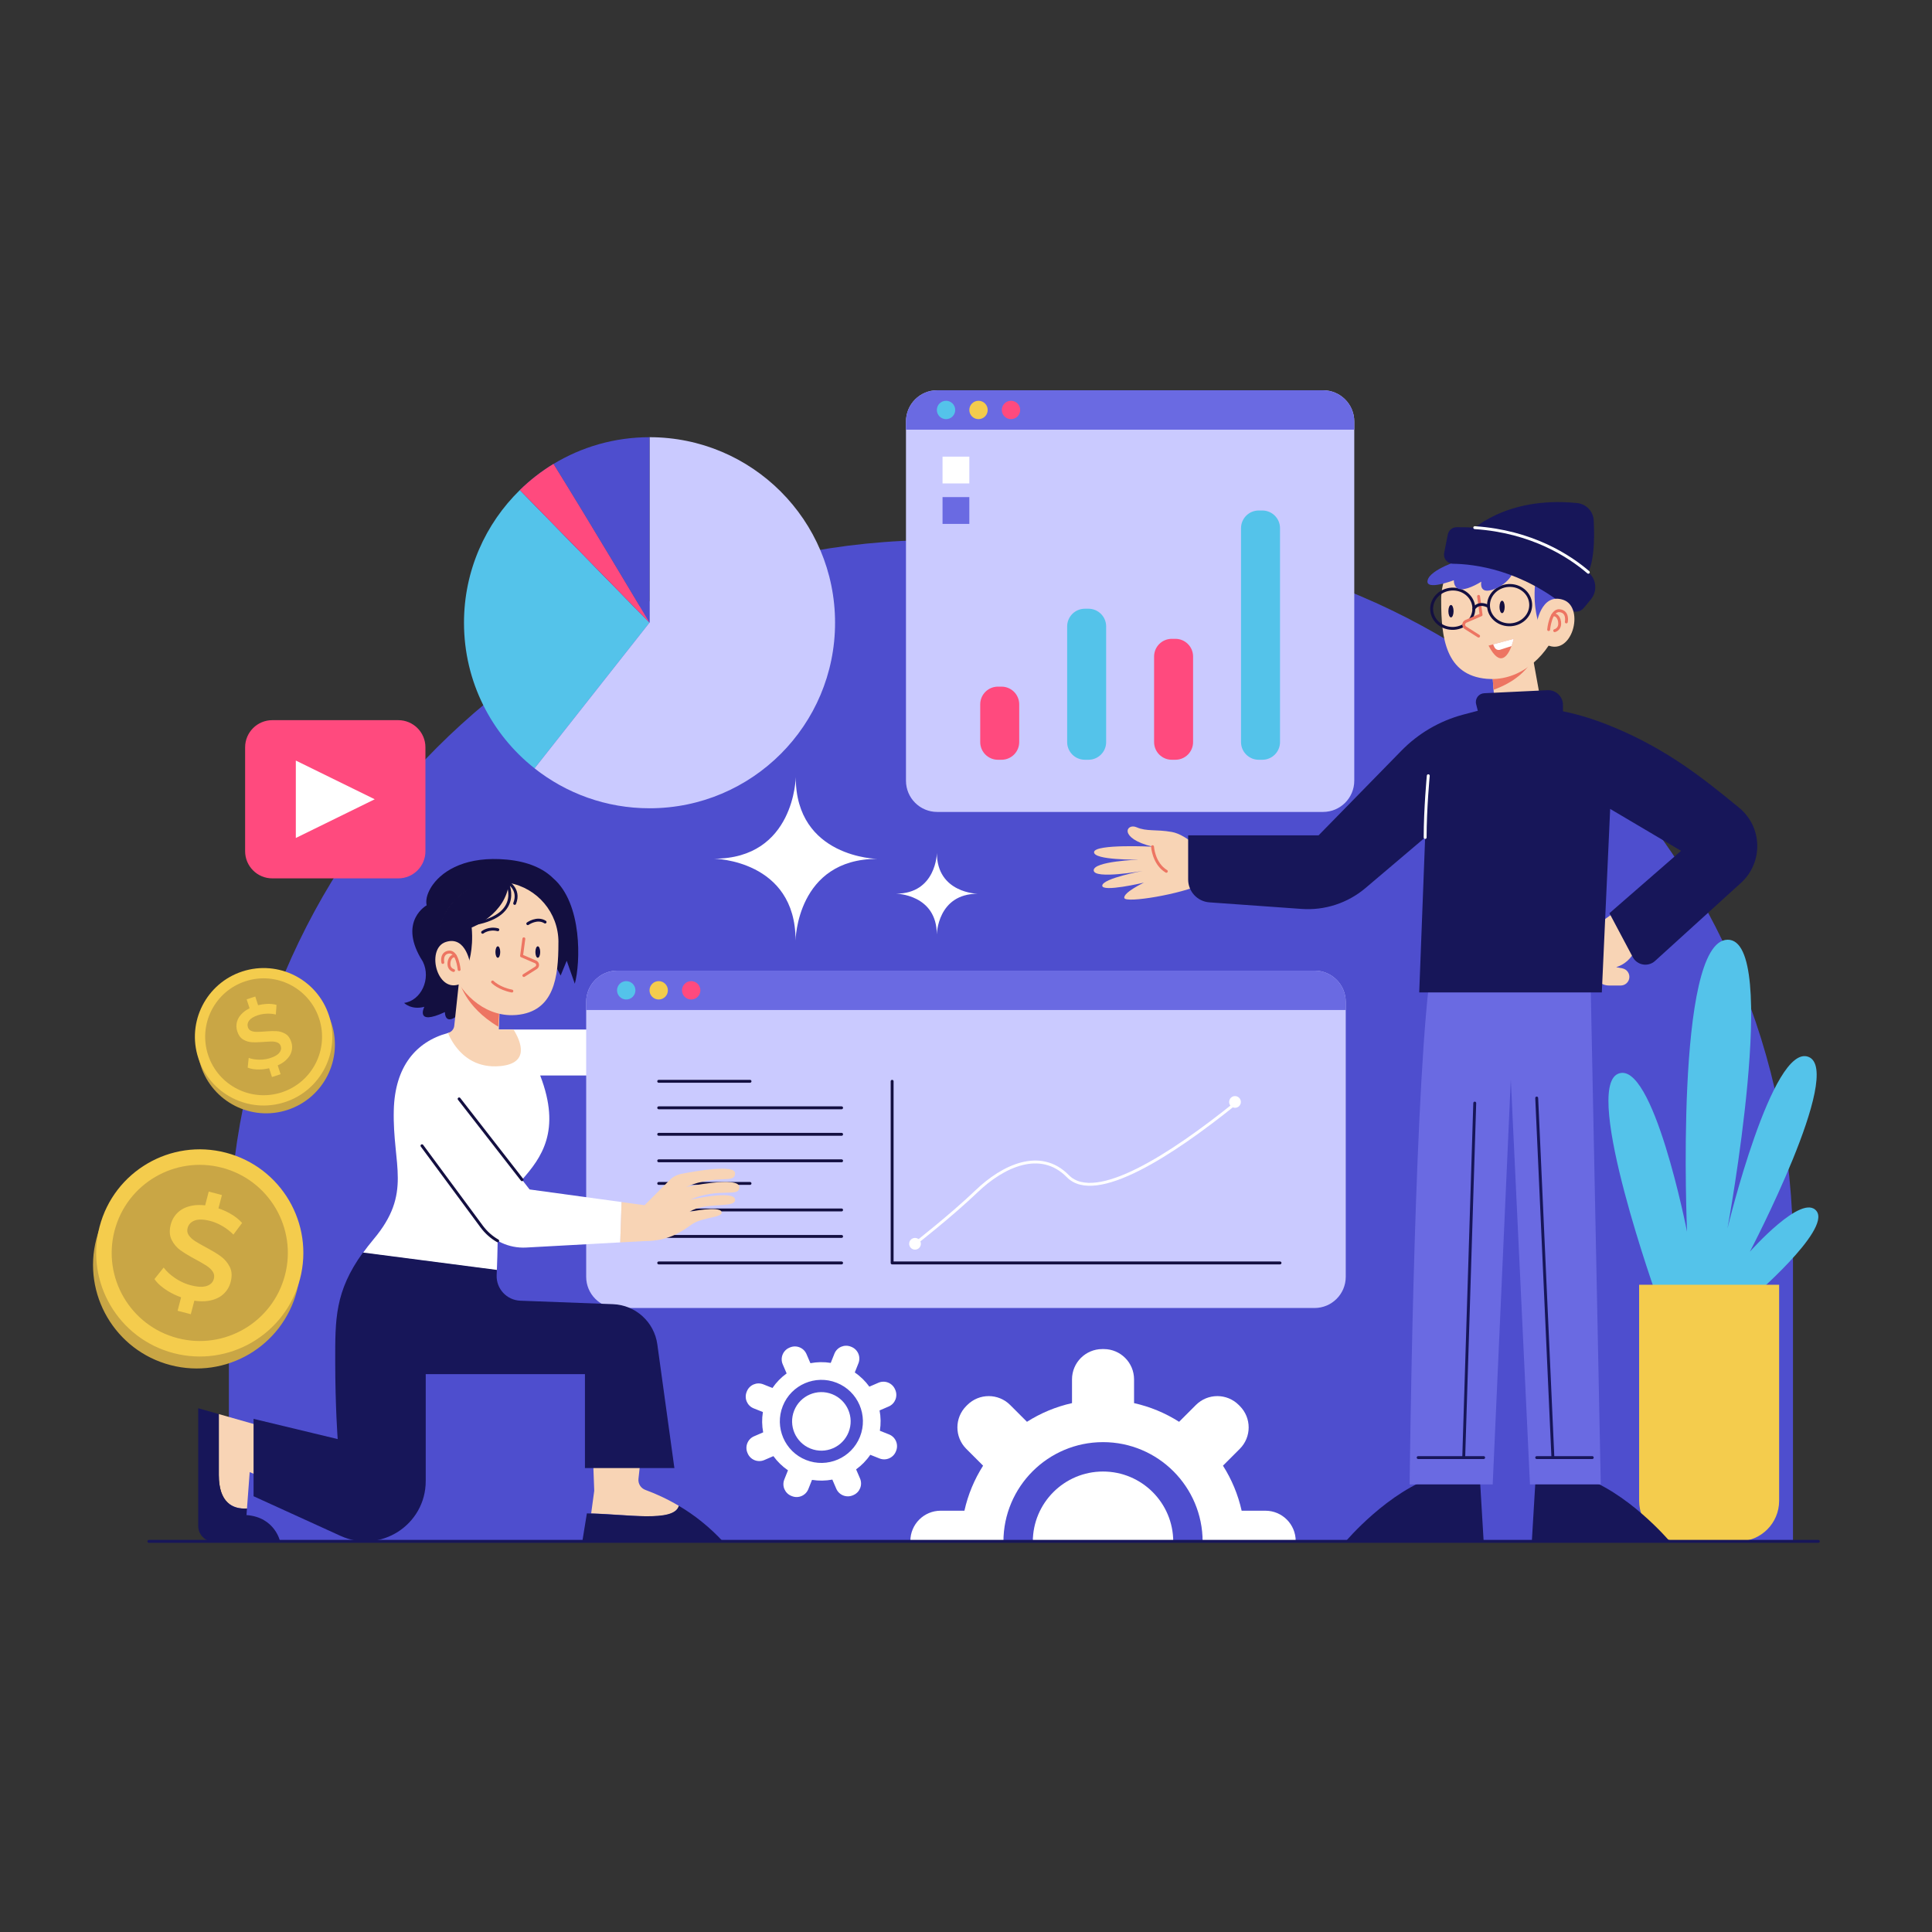 <?xml version="1.0" encoding="utf-8"?>
<!-- Generator: Adobe Illustrator 27.5.0, SVG Export Plug-In . SVG Version: 6.00 Build 0)  -->
<svg version="1.1" xmlns="http://www.w3.org/2000/svg" xmlns:xlink="http://www.w3.org/1999/xlink" x="0px" y="0px"
	 viewBox="0 0 500 500" style="enable-background:new 0 0 500 500;" xml:space="preserve">
<rect x="0" y="0" width="500" height="500" fill="#333333" stroke="none"/>
<g id="BACKGROUND">
</g>
<g id="OBJECTS">
	<path style="fill:#4E4ECE;" d="M280.414,139.756h-37.572c-101.404,0-183.609,82.204-183.609,183.609v75.536h404.79v-75.536
		C464.023,221.961,381.818,139.756,280.414,139.756z"/>
	<path style="fill:#130F40;" d="M109.441,248.898c-0.22-0.353-0.43-0.695-0.617-1.025
		C109.066,248.203,109.264,248.545,109.441,248.898z"/>
	<path style="fill:#130F40;" d="M148.76,254.586l-2.094-5.941l-1.576,3.825l-1.951-3.671l-0.838-3.803
		c-0.176,0.143-0.353,0.287-0.54,0.419c-6.834,4.971-19.302,14.484-22.586,16.998c-0.198,0.143-0.408,0.242-0.639,0.298
		c-3.494,2.877-3.395-0.783-3.395-0.783c-7.903,3.671-5.324-1.367-5.324-1.367c-3.395,0.904-5.236-1.003-5.236-1.003
		c4.409-0.595,7.022-6.25,4.872-10.637c0-0.011-0.011-0.011-0.011-0.022c-0.176-0.353-0.375-0.695-0.617-1.025
		c-5.556-9.656,1.598-13.58,1.598-13.58c-0.209-0.882-0.088-2.028,0.43-3.274c0.287-0.695,0.683-1.4,1.202-2.117
		c2.734-3.759,8.807-7.396,19.103-6.438c5.578,0.518,9.491,2.348,11.982,4.806C150.777,233.829,150.226,249.262,148.76,254.586z"/>
	<path style="fill:#FFFFFF;" d="M177.972,278.329h-38.173c5.534,14.352,0.265,21.341-4.696,26.985
		c-3.197,3.627-6.261,6.691-6.261,10.781c0,1.709-0.022,3.395-0.044,5.026c-0.044,2.767-0.121,5.368-0.21,7.628l-34.657-4.497
		c0.827-1.135,1.72-2.304,2.745-3.528c10.108-12.026,4.872-19.103,5.236-33.433c0.287-11.277,5.754-17.714,14.021-19.952
		c2.238-0.606,4.685-0.904,7.286-0.904h54.752V278.329z"/>
	<path style="fill:#F8D4B5;" d="M69.118,382.829l-4.497-1.841l-0.705,9.414c-3.77,0.22-7.286-1.576-7.286-8.675v-15.763
		l11.475,3.263L69.118,382.829z"/>
	<path style="fill:#171659;" d="M72.513,399h-17.13c-2.26,0-4.09-1.83-4.09-4.09v-30.457l5.335,1.51v15.763
		c0,7.099,3.516,8.896,7.286,8.675l-0.121,1.697C71.234,392.651,72.513,399,72.513,399z"/>
	<path style="fill:#F8D4B5;" d="M129.459,275.904c-5.875,0.551-9.458-2.326-11.508-5.049c-0.32-0.408-0.595-0.827-0.838-1.224
		c-0.551-0.893-0.937-1.708-1.18-2.293c0.005-0.001,0.009-0.003,0.014-0.004c0.869-0.241,1.519-0.963,1.615-1.859l1.259-11.717
		l10.637,4.233l-0.364,8.444h3.803C134.838,269.577,137.142,275.177,129.459,275.904z"/>
	<path style="fill:#ED7562;" d="M129.459,257.992l-0.496,7.713c-8.829-5.236-10.141-11.945-10.141-11.945L129.459,257.992z"/>
	<g>
		<path style="fill:#CACAFF;" d="M350.484,109.08v92.969c0,4.464-3.616,8.08-8.08,8.08h-99.859c-4.464,0-8.08-3.616-8.08-8.08
			V109.08c0-4.464,3.616-8.08,8.08-8.08h99.859C346.868,101,350.484,104.616,350.484,109.08z"/>
		<path style="fill:#6A6AE2;" d="M350.484,109.08v2.117H234.465v-2.117c0-4.464,3.616-8.08,8.08-8.08h99.859
			C346.868,101,350.484,104.616,350.484,109.08z"/>
		<circle style="fill:#54C3EA;" cx="244.834" cy="106.098" r="2.377"/>
		<path style="fill:#F4CC4D;" d="M255.616,106.098c0,1.313-1.064,2.377-2.377,2.377s-2.377-1.064-2.377-2.377
			s1.064-2.377,2.377-2.377S255.616,104.785,255.616,106.098z"/>
		<circle style="fill:#FF4A7E;" cx="261.644" cy="106.098" r="2.377"/>
		<rect x="243.927" y="118.178" style="fill:#FFFFFF;" width="6.935" height="6.935"/>
		<rect x="243.927" y="128.65" style="fill:#6A6AE2;" width="6.935" height="6.935"/>
		<g>
			<path style="fill:#FF4A7E;" d="M259.195,196.626h-0.937c-2.528,0-4.577-2.049-4.577-4.577v-9.768
				c0-2.528,2.049-4.577,4.577-4.577h0.937c2.528,0,4.577,2.049,4.577,4.577v9.768C263.772,194.577,261.723,196.626,259.195,196.626
				z"/>
			<path style="fill:#54C3EA;" d="M281.694,196.626h-0.937c-2.528,0-4.577-2.049-4.577-4.577v-29.932
				c0-2.528,2.049-4.577,4.577-4.577h0.937c2.528,0,4.577,2.049,4.577,4.577v29.932
				C286.271,194.577,284.222,196.626,281.694,196.626z"/>
			<path style="fill:#FF4A7E;" d="M304.192,196.626h-0.937c-2.528,0-4.577-2.049-4.577-4.577v-22.143
				c0-2.528,2.049-4.577,4.577-4.577h0.937c2.528,0,4.577,2.049,4.577,4.577v22.143C308.77,194.577,306.72,196.626,304.192,196.626z
				"/>
			<path style="fill:#54C3EA;" d="M326.691,196.626h-0.937c-2.528,0-4.577-2.049-4.577-4.577v-55.354
				c0-2.528,2.049-4.577,4.577-4.577h0.937c2.528,0,4.577,2.049,4.577,4.577v55.354
				C331.268,194.577,329.219,196.626,326.691,196.626z"/>
		</g>
	</g>
	<g>
		<path style="fill:#CACAFF;" d="M348.279,259.276v71.155c0,4.464-3.616,8.08-8.08,8.08H159.783c-4.464,0-8.08-3.616-8.08-8.08
			v-71.155c0-4.464,3.616-8.08,8.08-8.08h180.416C344.664,251.196,348.279,254.812,348.279,259.276z"/>
		<g>
			<path style="fill:#6A6AE2;" d="M348.279,259.276v2.116H151.703v-2.116c0-4.464,3.616-8.08,8.08-8.08h180.416
				C344.664,251.196,348.279,254.812,348.279,259.276z"/>
			<path style="fill:#54C3EA;" d="M164.445,256.294c0,1.313-1.064,2.377-2.377,2.377c-1.313,0-2.377-1.064-2.377-2.377
				c0-1.313,1.064-2.377,2.377-2.377C163.381,253.917,164.445,254.982,164.445,256.294z"/>
			<path style="fill:#F4CC4D;" d="M172.85,256.294c0,1.313-1.064,2.377-2.377,2.377c-1.313,0-2.377-1.064-2.377-2.377
				c0-1.313,1.064-2.377,2.377-2.377C171.786,253.917,172.85,254.982,172.85,256.294z"/>
			<path style="fill:#FF4A7E;" d="M181.256,256.294c0,1.313-1.064,2.377-2.377,2.377c-1.313,0-2.377-1.064-2.377-2.377
				c0-1.313,1.064-2.377,2.377-2.377C180.191,253.917,181.256,254.982,181.256,256.294z"/>
		</g>
		
			<polyline style="fill:none;stroke:#130F40;stroke-width:0.75;stroke-linecap:round;stroke-linejoin:round;stroke-miterlimit:10;" points="
			230.883,279.84 230.883,326.848 331.268,326.848 		"/>
		<path style="fill:none;stroke:#FFFFFF;stroke-width:0.75;stroke-linecap:round;stroke-linejoin:round;stroke-miterlimit:10;" d="
			M236.808,321.888c0,0,9.37-7.303,15.984-13.641s16.397-11.161,23.562-3.858c7.165,7.303,27.007-5.649,43.266-18.739"/>
		<path style="fill:#FFFFFF;" d="M238.323,321.888c0,0.837-0.679,1.516-1.516,1.516c-0.837,0-1.516-0.679-1.516-1.516
			c0-0.837,0.679-1.516,1.516-1.516C237.645,320.372,238.323,321.051,238.323,321.888z"/>
		<circle style="fill:#FFFFFF;" cx="319.619" cy="285.183" r="1.516"/>
		<g>
			<g>
				
					<line style="fill:none;stroke:#130F40;stroke-width:0.75;stroke-linecap:round;stroke-linejoin:round;stroke-miterlimit:10;" x1="170.474" y1="279.84" x2="194.104" y2="279.84"/>
				
					<line style="fill:none;stroke:#130F40;stroke-width:0.75;stroke-linecap:round;stroke-linejoin:round;stroke-miterlimit:10;" x1="170.474" y1="286.699" x2="217.804" y2="286.699"/>
				
					<line style="fill:none;stroke:#130F40;stroke-width:0.75;stroke-linecap:round;stroke-linejoin:round;stroke-miterlimit:10;" x1="170.474" y1="293.558" x2="217.804" y2="293.558"/>
				
					<line style="fill:none;stroke:#130F40;stroke-width:0.75;stroke-linecap:round;stroke-linejoin:round;stroke-miterlimit:10;" x1="170.474" y1="300.417" x2="217.804" y2="300.417"/>
			</g>
			<g>
				
					<line style="fill:none;stroke:#130F40;stroke-width:0.75;stroke-linecap:round;stroke-linejoin:round;stroke-miterlimit:10;" x1="170.474" y1="306.271" x2="194.104" y2="306.271"/>
				
					<line style="fill:none;stroke:#130F40;stroke-width:0.75;stroke-linecap:round;stroke-linejoin:round;stroke-miterlimit:10;" x1="170.474" y1="313.13" x2="217.804" y2="313.13"/>
				
					<line style="fill:none;stroke:#130F40;stroke-width:0.75;stroke-linecap:round;stroke-linejoin:round;stroke-miterlimit:10;" x1="170.474" y1="319.989" x2="217.804" y2="319.989"/>
				
					<line style="fill:none;stroke:#130F40;stroke-width:0.75;stroke-linecap:round;stroke-linejoin:round;stroke-miterlimit:10;" x1="170.474" y1="326.848" x2="217.804" y2="326.848"/>
			</g>
		</g>
	</g>
	<path style="fill:#F8D4B5;" d="M113.412,243.809c0,3.716,0.441,6.11,2.04,8.098c0.795,1.003,1.893,1.91,3.371,2.826
		c1.046,1.573,2.29,2.99,3.699,4.174c2.835,2.403,6.3,3.863,10.034,3.82c0.363-0.009,0.726-0.026,1.089-0.052
		c9.801-0.864,10.872-9.792,10.872-18.582l-0.009,0.009c0-0.104,0.017-0.199,0.017-0.294c0-7.649-5.522-14.01-12.791-15.306
		c-0.899-0.164-1.824-0.251-2.766-0.251C120.378,228.252,113.412,235.218,113.412,243.809z"/>
	<path style="fill:#F8D4B5;" d="M121.692,248.794c0,0-2.701-6.482-7.346-4.483L121.692,248.794z"/>
	<path style="fill:#130F40;" d="M138.559,246.387c0,0.82,0.278,1.485,0.621,1.485c0.343,0,0.621-0.665,0.621-1.485
		s-0.278-1.486-0.621-1.486C138.837,244.901,138.559,245.566,138.559,246.387z"/>
	<path style="fill:#130F40;" d="M128.216,246.387c0,0.82,0.278,1.485,0.621,1.485c0.343,0,0.621-0.665,0.621-1.485
		s-0.278-1.486-0.621-1.486C128.494,244.901,128.216,245.566,128.216,246.387z"/>
	
		<path style="fill:#F8D4B5;stroke:#ED7562;stroke-width:0.75;stroke-linecap:round;stroke-linejoin:round;stroke-miterlimit:10;" d="
		M135.574,242.96l-0.594,4.413l3.679,1.591c0.596,0.307,0.633,1.145,0.067,1.503l-3.152,1.999"/>
	<path style="fill:#130F40;" d="M113.193,243.928c0,3.716,0.66,5.992,2.259,7.979l5.664-2.267c0,0,1.492-3.705,0.956-9.599
		c0,0,8.971-3.422,9.662-11.788c-0.899-0.164-1.824-0.255-2.766-0.255C120.378,227.997,113.193,235.337,113.193,243.928z"/>
	<path style="fill:#F8D4B5;" d="M121.77,249.896c0,0-0.997-7.874-6.409-6.11c-5.413,1.764-2.049,14.397,4.458,10.473
		C121.582,253.232,121.77,249.896,121.77,249.896z"/>
	<path style="fill:none;stroke:#ED7562;stroke-width:0.75;stroke-linecap:round;stroke-linejoin:round;stroke-miterlimit:10;" d="
		M114.599,249.084c0,0-0.535-2.47,1.617-2.689c2.17-0.221,2.61,4.512,2.61,4.512"/>
	<path style="fill:none;stroke:#ED7562;stroke-width:0.75;stroke-linecap:round;stroke-linejoin:round;stroke-miterlimit:10;" d="
		M117.381,251.165c0,0-1.17-0.265-1.197-1.631c-0.027-1.367,0.757-2.329,1.625-2.136"/>
	<path style="fill:none;stroke:#130F40;stroke-width:0.75;stroke-linecap:round;stroke-linejoin:round;stroke-miterlimit:10;" d="
		M122.862,239.044c12.846-2.401,8.285-10.885,8.285-10.885s3.561,1.821,2.052,5.643"/>
	
		<path style="fill:#F8D4B5;stroke:#ED7562;stroke-width:0.75;stroke-linecap:round;stroke-linejoin:round;stroke-miterlimit:10;" d="
		M127.476,254.135c0,0,1.617,1.69,4.998,2.352"/>
	<path style="fill:none;stroke:#130F40;stroke-width:0.75;stroke-linecap:round;stroke-linejoin:round;stroke-miterlimit:10;" d="
		M124.9,241.273c0,0,1.551-1.249,3.937-0.661"/>
	<path style="fill:none;stroke:#130F40;stroke-width:0.75;stroke-linecap:round;stroke-linejoin:round;stroke-miterlimit:10;" d="
		M136.589,239.044c0,0,2.425-1.74,4.483-0.417"/>
	<path style="fill:#F8D4B5;" d="M175.687,389.708c-1.243,4.394-12.665,2.17-22.696,1.985l0.797-5.874l-0.295-8h12.274l-0.531,4.911
		c-0.135,1.25,0.605,2.419,1.784,2.855C169.633,386.55,172.599,387.872,175.687,389.708z"/>
	<path style="fill:#171659;" d="M187.158,399h-36.468l1.194-7.336c10.031,0.185,22.56,2.437,23.803-1.957
		c1.945,1.145,3.951,2.511,5.932,4.111C183.761,395.542,185.607,397.314,187.158,399z"/>
	<path style="fill:#171659;" d="M86.755,352.14c0,11.85,0.639,20.294,0.639,20.294l-21.771-5.236v20.029l22.498,10.252
		c10.329,4.707,22.057-2.844,22.057-14.187v-27.664h41.205v24.302h23.149l-4.417-32.021c-0.799-5.79-5.639-10.171-11.479-10.39
		l-23.974-0.9c-3.516-0.132-6.261-3.086-6.129-6.603c0.018-0.437,0.036-0.894,0.053-1.363l-34.656-4.499
		C86.629,334.245,86.755,341.493,86.755,352.14z"/>
	<path style="fill:#FFFFFF;" d="M137.054,307.828l-18.232-23.435l-9.612,12.125l15.477,20.944c2.679,3.616,6.989,5.644,11.475,5.401
		l24.353-1.331l0.348-10.442L137.054,307.828z"/>
	<path style="fill:#F8D4B5;" d="M191.332,307.188c-0.066-2.921-13.779,0-13.779,0c8.003-3.472,12.677-0.606,12.677-3.549
		c0-2.326-9.822-0.639-13.933,0.165c-1.135,0.232-2.183,0.783-2.998,1.609l-6.482,6.493l-5.954-0.816l-0.348,10.442l6.302-0.344
		c6.261,0,9.502-2.414,12.258-4.343c2.756-1.929,8.201-1.653,7.65-3.241c-0.551-1.576-8.267,0-8.267,0
		c4.134-2.679,12.192-0.75,11.773-3.23c-0.408-2.48-11.707,0.132-11.707,0.132C186.305,307.133,191.409,310.098,191.332,307.188z"/>
	
		<line style="fill:none;stroke:#130F40;stroke-width:0.75;stroke-linecap:round;stroke-linejoin:round;stroke-miterlimit:10;" x1="118.821" y1="284.392" x2="135.103" y2="305.314"/>
	<path style="fill:none;stroke:#130F40;stroke-width:0.75;stroke-linecap:round;stroke-linejoin:round;stroke-miterlimit:10;" d="
		M128.797,321.121c-1.587-0.915-2.987-2.15-4.112-3.66l-15.477-20.944"/>
	<g>
		<path style="fill:#54C3EA;" d="M168.086,161.141l-29.74,37.71c-11.133-8.796-18.265-22.41-18.265-37.688
			c0-13.459,5.545-25.629,14.462-34.337L168.086,161.141z"/>
		<path style="fill:#4E4ECE;" d="M168.086,161.141l-33.544-34.315c2.624-2.568,5.545-4.839,8.697-6.757
			C152.157,134.41,167.601,160.336,168.086,161.141z"/>
		<path style="fill:#CACAFF;" d="M216.114,161.163c0,26.522-21.495,48.017-48.017,48.017c-11.244,0-21.572-3.869-29.751-10.329
			l29.74-37.71l0.011,0.022v-48.017C194.618,113.146,216.114,134.641,216.114,161.163z"/>
		<path style="fill:#4E4ECE;" d="M168.097,113.146v48.017c0,0-15.796-26.522-24.857-41.094
			C150.493,115.682,159.003,113.146,168.097,113.146z"/>
		<path style="fill:#FF4A7E;" d="M168.086,161.141l-33.544-34.315c2.624-2.568,5.545-4.839,8.697-6.757
			C152.157,134.41,167.601,160.336,168.086,161.141z"/>
	</g>
	<g>
		<path style="fill:#FF4A7E;" d="M103.072,227.321H70.467c-3.882,0-7.03-3.147-7.03-7.03v-26.884c0-3.882,3.147-7.03,7.03-7.03
			h32.605c3.882,0,7.03,3.147,7.03,7.03v26.884C110.102,224.174,106.955,227.321,103.072,227.321z"/>
		<polygon style="fill:#FFFFFF;" points="76.559,196.832 76.559,216.867 96.981,206.85 		"/>
	</g>
	<path style="fill:#FFFFFF;" d="M205.889,243.396c0,0,0.286-21.144,21.17-21.119c0,0-21.144-0.286-21.119-21.17
		c0,0-0.286,21.145-21.17,21.12C184.769,222.226,205.914,222.512,205.889,243.396z"/>
	<path style="fill:#FFFFFF;" d="M242.444,241.869c0,0,0.143-10.578,10.591-10.565c0,0-10.578-0.143-10.565-10.591
		c0,0-0.143,10.578-10.591,10.565C231.879,231.278,242.457,231.422,242.444,241.869z"/>
	<g>
		<g>
			<g>
				<path style="fill:#C9A645;" d="M76.822,334.129c-3.743,14.323-18.388,22.899-32.711,19.156s-22.899-18.388-19.157-32.711
					c3.743-14.323,18.388-22.899,32.711-19.156C71.989,305.161,80.565,319.807,76.822,334.129z"/>
				<path style="fill:#F4CC4D;" d="M77.632,331.031c-3.743,14.323-18.388,22.9-32.711,19.157
					c-14.323-3.743-22.899-18.388-19.157-32.711c3.743-14.323,18.388-22.9,32.711-19.157
					C72.798,302.064,81.375,316.709,77.632,331.031z"/>
				<path style="fill:#C9A645;" d="M73.749,330.017c-3.182,12.178-15.635,19.471-27.813,16.288
					c-12.178-3.182-19.471-15.634-16.288-27.813c3.182-12.178,15.635-19.471,27.813-16.288
					C69.639,305.386,76.931,317.838,73.749,330.017z"/>
				<path style="fill:#F4CC4D;" d="M59.452,327.85c-0.557-1.096-1.333-2.006-2.333-2.731c-0.863-0.626-1.961-1.301-3.294-2.02
					c-0.209-0.114-0.425-0.23-0.646-0.348c-1.045-0.567-1.891-1.048-2.534-1.455c-0.087-0.057-0.171-0.113-0.251-0.164
					c-0.671-0.435-1.189-0.928-1.557-1.476c-0.368-0.548-0.466-1.153-0.291-1.823c0.249-0.953,0.869-1.614,1.854-1.974
					c0.49-0.179,1.065-0.259,1.728-0.239c0.677,0.019,1.449,0.144,2.315,0.37c0.383,0.1,0.765,0.221,1.145,0.363
					c0.658,0.253,1.318,0.566,1.972,0.95c1.031,0.602,1.978,1.335,2.845,2.205l2.249-3.013c-0.827-0.928-1.886-1.75-3.168-2.468
					c-0.949-0.525-1.931-0.96-2.949-1.303l0.901-3.446l-3.418-0.893l-0.931,3.562c-1.119-0.135-2.153-0.124-3.101,0.029
					c-1.574,0.253-2.85,0.814-3.828,1.688c-0.974,0.874-1.632,1.955-1.969,3.247c-0.4,1.531-0.324,2.855,0.23,3.963
					c0.555,1.104,1.327,2.013,2.318,2.723c0.753,0.542,1.698,1.13,2.843,1.77c0.36,0.205,0.743,0.416,1.144,0.627
					c0.799,0.43,1.478,0.816,2.04,1.159c0.277,0.162,0.527,0.316,0.745,0.459c0.669,0.439,1.187,0.936,1.553,1.492
					c0.365,0.56,0.461,1.173,0.287,1.839c-0.239,0.913-0.861,1.535-1.86,1.866c-0.611,0.203-1.363,0.261-2.247,0.171
					c-0.564-0.058-1.186-0.174-1.86-0.35c-0.53-0.139-1.051-0.313-1.564-0.52c-0.84-0.339-1.652-0.772-2.436-1.293
					c-1.263-0.841-2.274-1.766-3.033-2.774l-2.38,2.978c0.756,1.101,1.907,2.126,3.452,3.079c1.087,0.667,2.235,1.214,3.448,1.642
					l-0.91,3.482l3.418,0.893l0.916-3.505c1.305,0.205,2.508,0.217,3.597,0.045c1.586-0.25,2.865-0.806,3.841-1.672
					c0.975-0.861,1.626-1.935,1.964-3.228C60.091,330.25,60.009,328.946,59.452,327.85z"/>
			</g>
		</g>
		<g>
			<g>
				<path style="fill:#C9A645;" d="M85.793,264.828c3.044,9.339-2.06,19.376-11.399,22.42c-9.339,3.043-19.376-2.06-22.42-11.398
					c-3.043-9.339,2.06-19.376,11.399-22.42C72.712,250.386,82.75,255.489,85.793,264.828z"/>
				<path style="fill:#F4CC4D;" d="M85.135,262.808c3.043,9.339-2.06,19.377-11.398,22.42c-9.339,3.044-19.377-2.06-22.42-11.398
					c-3.044-9.339,2.06-19.377,11.398-22.42C72.054,248.366,82.092,253.469,85.135,262.808z"/>
				<path style="fill:#C9A645;" d="M82.603,263.633c2.588,7.94-1.751,16.475-9.692,19.063c-7.94,2.588-16.475-1.751-19.063-9.692
					c-2.588-7.94,1.751-16.475,9.692-19.063C71.481,251.353,80.016,255.693,82.603,263.633z"/>
				<path style="fill:#F4CC4D;" d="M73.844,267.548c-0.704-0.412-1.463-0.642-2.281-0.689c-0.706-0.04-1.561-0.024-2.563,0.053
					c-0.158,0.011-0.32,0.024-0.485,0.037c-0.787,0.058-1.431,0.093-1.936,0.096c-0.069,0-0.136-0.002-0.199-0.001
					c-0.53-0.003-0.997-0.092-1.399-0.266c-0.402-0.174-0.673-0.477-0.816-0.914c-0.202-0.622-0.093-1.212,0.327-1.766
					c0.21-0.276,0.502-0.526,0.88-0.753c0.385-0.232,0.861-0.439,1.425-0.623c0.25-0.081,0.506-0.151,0.77-0.208
					c0.458-0.095,0.939-0.156,1.441-0.176c0.792-0.034,1.583,0.037,2.379,0.211l0.176-2.488c-0.794-0.222-1.68-0.301-2.653-0.243
					c-0.718,0.047-1.422,0.156-2.114,0.329l-0.732-2.247l-2.229,0.726l0.757,2.322c-0.673,0.326-1.247,0.703-1.721,1.128
					c-0.788,0.706-1.3,1.476-1.533,2.315c-0.23,0.837-0.21,1.676,0.064,2.519c0.326,0.998,0.842,1.71,1.549,2.13
					c0.705,0.417,1.462,0.648,2.27,0.69c0.615,0.033,1.353,0.022,2.222-0.031c0.274-0.015,0.564-0.034,0.864-0.06
					c0.601-0.046,1.118-0.074,1.555-0.084c0.213-0.009,0.407-0.012,0.58-0.011c0.531,0.005,0.998,0.098,1.402,0.277
					c0.404,0.182,0.677,0.49,0.819,0.924c0.194,0.596,0.069,1.165-0.37,1.708c-0.269,0.332-0.668,0.635-1.193,0.901
					c-0.336,0.17-0.724,0.328-1.164,0.471c-0.346,0.113-0.699,0.202-1.059,0.27c-0.591,0.112-1.199,0.161-1.823,0.151
					c-1.007-0.017-1.903-0.171-2.688-0.462l-0.262,2.516c0.817,0.344,1.827,0.504,3.031,0.482c0.846-0.017,1.683-0.123,2.514-0.319
					l0.74,2.27l2.229-0.726l-0.745-2.286c0.802-0.354,1.478-0.778,2.024-1.264c0.796-0.708,1.311-1.477,1.546-2.31
					c0.236-0.83,0.214-1.663-0.06-2.506C75.061,268.659,74.548,267.96,73.844,267.548z"/>
			</g>
		</g>
	</g>
	<g>
		<path style="fill:#54C3EA;" d="M428.957,336.069c0,0-19.359-54.013-10.265-58.147c9.094-4.134,17.913,40.846,17.913,40.846
			s-3.307-75.294,10.472-75.569c13.779-0.275,0,74.682,0,74.682s11.574-47.951,20.944-44.368
			c9.37,3.583-15.157,50.431-15.157,50.431s13.637-15.432,17.29-10.472c3.654,4.96-17.015,22.597-17.015,22.597H428.957z"/>
		<path style="fill:#F4CC4D;" d="M449.94,398.901h-15.235c-5.799,0-10.5-4.701-10.5-10.5v-55.914h36.235v55.914
			C460.44,394.2,455.739,398.901,449.94,398.901z"/>
	</g>
	<g>
		<path style="fill:#F8D4B5;" d="M312.247,221.414c0,0-4.845-5.379-8.987-6.105c-4.142-0.726-6.485-0.068-9.117-1.216
			c-2.632-1.148-4.833,2.804,4.134,5.029c0,0-14.943-0.757-15.135,1.387c-0.193,2.144,11.53,1.965,11.53,1.965
			s-11.743,0.412-11.622,2.791c0.121,2.379,12.636,0.135,12.636,0.135s-10.217,1.908-10.421,3.762
			c-0.204,1.854,10.785-0.738,10.785-0.738s-5.381,2.549-5.078,3.976c0.303,1.427,14.989-1.047,20.092-3.629L312.247,221.414z"/>
		<path style="fill:#171659;" d="M383.002,382.78l0.965,16.121h-35.688c0,0,11.023-13.09,23.562-16.948L383.002,382.78z"/>
		<path style="fill:#171659;" d="M397.401,382.78l-0.965,16.121h35.688c0,0-11.023-13.09-23.562-16.948L397.401,382.78z"/>
		<path style="fill:#F8D4B5;" d="M424.205,243.336c0,0-1.099,5.49-5.931,6.968l1.592,0.306c1.239,0.238,2.037,1.453,1.763,2.685l0,0
			c-0.228,1.025-1.136,1.753-2.186,1.753h-3.061c-1.969,0-3.629-1.466-3.873-3.419l-1.352-10.814l7.413-5.189L424.205,243.336z"/>
		<path style="fill:#6A6AE2;" d="M369.775,255.049c-3.996,35.274-4.96,129.109-4.96,129.109h21.495l4.685-104.858l4.96,104.858
			h18.326l-2.618-129.109H369.775z"/>
		<polygon style="fill:#F8D4B5;" points="399.637,186.378 387.138,186.378 386.87,182.916 385.928,170.645 396.786,170.645 
			397.397,174.031 		"/>
		<path style="fill:#ED7562;" d="M396.786,170.645c-1.897,3.119-4.933,5.944-10.254,7.866l-0.604-7.866H396.786L396.786,170.645z"/>
		<path style="fill:#F8D4B5;" d="M406.648,155.253c0,4.023-0.477,6.614-2.208,8.766c-0.861,1.085-2.049,2.068-3.648,3.059
			c-1.132,1.703-2.479,3.237-4.004,4.519c-3.068,2.601-6.82,4.182-10.861,4.135c-0.393-0.009-0.786-0.028-1.179-0.056
			c-10.608-0.936-11.768-10.599-11.768-20.113l0.009,0.009c0-0.112-0.019-0.215-0.019-0.318c0-8.279,5.978-15.164,13.845-16.568
			c0.973-0.178,1.974-0.271,2.994-0.271C399.107,138.414,406.648,145.954,406.648,155.253z"/>
		<path style="fill:#F8D4B5;" d="M397.686,160.648c0,0,2.923-7.016,7.952-4.853L397.686,160.648z"/>
		<path style="fill:#130F40;" d="M389.411,157.074c0,0.888-0.301,1.608-0.672,1.608c-0.371,0-0.672-0.72-0.672-1.608
			s0.301-1.608,0.672-1.608C389.11,155.466,389.411,156.186,389.411,157.074z"/>
		<path style="fill:#130F40;" d="M376.183,158.176c0,0.888-0.301,1.608-0.672,1.608c-0.371,0-0.672-0.72-0.672-1.608
			s0.301-1.608,0.672-1.608C375.882,156.568,376.183,157.288,376.183,158.176z"/>
		<path style="fill:#ED7562;" d="M391.758,165.328c0,0-0.197,0.861-0.573,1.871c-0.915,2.442-2.924,5.753-5.951-0.122l1.18-0.318
			L391.758,165.328z"/>
		<path style="fill:#FFFFFF;" d="M391.758,165.328c0,0-0.197,0.861-0.573,1.871l-2.967,0.956c-0.585,0.188-1.209-0.107-1.484-0.702
			l-0.321-0.694L391.758,165.328z"/>
		<path style="fill:none;stroke:#130F40;stroke-width:0.75;stroke-linecap:round;stroke-linejoin:round;stroke-miterlimit:10;" d="
			M381.42,157.195c0.177,2.806-2.12,5.236-5.131,5.426c-3.011,0.19-5.596-1.93-5.773-4.737c-0.177-2.806,2.12-5.236,5.131-5.426
			C378.658,152.268,381.242,154.388,381.42,157.195z"/>
		<path style="fill:none;stroke:#130F40;stroke-width:0.75;stroke-linecap:round;stroke-linejoin:round;stroke-miterlimit:10;" d="
			M396.134,156.264c0.177,2.806-2.12,5.236-5.131,5.426c-3.011,0.19-5.596-1.93-5.773-4.737c-0.177-2.806,2.12-5.236,5.131-5.426
			C393.372,151.337,395.957,153.458,396.134,156.264z"/>
		
			<path style="fill:#F8D4B5;stroke:#ED7562;stroke-width:0.75;stroke-linecap:round;stroke-linejoin:round;stroke-miterlimit:10;" d="
			M382.659,154.334l0.643,4.777l-3.982,1.722c-0.645,0.332-0.685,1.239-0.072,1.627l3.412,2.163"/>
		<path style="fill:none;stroke:#130F40;stroke-width:0.75;stroke-linecap:round;stroke-linejoin:round;stroke-miterlimit:10;" d="
			M381.426,157.539c0,0,1.095-2.013,3.804-0.586"/>
		<path style="fill:#4E4ECE;" d="M378.183,144.857c0,0-8.024,2.44-8.714,5.304c-0.689,2.864,6.789,0,6.789,0
			s-0.128,2.31,1.925,2.349c2.053,0.038,5.182-1.977,5.182-1.977s-0.53,2.44,1.644,2.334c2.174-0.106,6.654-2.652,6.654-5.834
			L378.183,144.857z"/>
		<path style="fill:#4E4ECE;" d="M406.885,155.381c0,4.023-0.714,6.486-2.445,8.637l-6.131-2.454c0,0-1.615-4.01-1.035-10.39
			c0,0-9.711-3.704-10.459-12.76c0.973-0.178,1.974-0.276,2.994-0.276C399.107,138.138,406.885,146.082,406.885,155.381z"/>
		<path style="fill:#171659;" d="M380.249,137.803c0,0,9.026-9.537,27.905-7.61c2.327,0.238,4.166,2.109,4.294,4.445
			c0.254,4.632,0.216,12.1-2.339,14.939L380.249,137.803z"/>
		<path style="fill:#171659;" d="M411.704,155.141l-1.833,2.202c-0.955,1.146-2.673,1.298-3.819,0.331
			c-12.283-10.298-24.617-11.711-30.04-11.774c-1.464-0.026-2.546-1.362-2.266-2.8l0.942-4.761c0.216-1.069,1.146-1.871,2.228-1.897
			c1.642-0.025,3.22,0.025,4.748,0.115c14.816,0.98,24.579,7.408,29.391,11.545c0.025,0.026,0.051,0.038,0.076,0.064
			C413.194,149.948,413.436,153.041,411.704,155.141z"/>
		<path style="fill:#F8D4B5;" d="M397.601,161.841c0,0,1.079-8.523,6.937-6.613c5.859,1.909,2.218,15.583-4.825,11.337
			C397.805,165.453,397.601,161.841,397.601,161.841z"/>
		<path style="fill:none;stroke:#ED7562;stroke-width:0.75;stroke-linecap:round;stroke-linejoin:round;stroke-miterlimit:10;" d="
			M405.363,160.962c0,0,0.58-2.674-1.751-2.911c-2.349-0.239-2.825,4.884-2.825,4.884"/>
		<path style="fill:none;stroke:#ED7562;stroke-width:0.75;stroke-linecap:round;stroke-linejoin:round;stroke-miterlimit:10;" d="
			M402.352,163.215c0,0,1.266-0.287,1.296-1.766c0.029-1.479-0.82-2.521-1.759-2.312"/>
		<path style="fill:none;stroke:#FFFFFF;stroke-width:0.75;stroke-linecap:round;stroke-linejoin:round;stroke-miterlimit:10;" d="
			M381.664,136.557c14.816,0.98,24.579,7.408,29.391,11.545"/>
		<path style="fill:#171659;" d="M450.571,228.48l-22.248,20.213c-1.793,1.629-4.639,1.133-5.776-1.006l-6.027-11.347l18.54-16.144
			l-18.349-10.85l-2.161,47.488h-47.256l1.532-40.102l-15.454,13.107c-4.597,3.88-10.516,5.82-16.513,5.39l-23.868-1.702
			c-3.098-0.221-5.498-2.799-5.498-5.904v-11.431h33.753l21.484-21.958c2.149-2.194,4.564-4.078,7.176-5.622
			c2.734-1.609,5.677-2.844,8.774-3.671l3.77-0.992l-0.431-1.723c-0.347-1.39,0.663-2.75,2.094-2.819l11.046-0.529l5.329-0.252
			c2.182-0.103,4.008,1.638,4.008,3.823v1.631c4.387,0.882,8.807,2.326,13.173,4.145c14.099,5.875,23.443,13.468,32.415,20.82
			C456.148,214.018,456.369,223.211,450.571,228.48z"/>
		<path style="fill:none;stroke:#FFFFFF;stroke-width:0.75;stroke-linecap:round;stroke-linejoin:round;stroke-miterlimit:10;" d="
			M368.827,216.732c0-7.43,0.81-15.973,0.81-15.973"/>
		
			<line style="fill:none;stroke:#171659;stroke-width:0.75;stroke-linecap:round;stroke-linejoin:round;stroke-miterlimit:10;" x1="367.019" y1="377.222" x2="383.967" y2="377.222"/>
		
			<line style="fill:none;stroke:#171659;stroke-width:0.75;stroke-linecap:round;stroke-linejoin:round;stroke-miterlimit:10;" x1="397.7" y1="377.222" x2="412.076" y2="377.222"/>
		
			<line style="fill:none;stroke:#171659;stroke-width:0.75;stroke-linecap:round;stroke-linejoin:round;stroke-miterlimit:10;" x1="378.811" y1="377.222" x2="381.664" y2="285.478"/>
		
			<line style="fill:none;stroke:#171659;stroke-width:0.75;stroke-linecap:round;stroke-linejoin:round;stroke-miterlimit:10;" x1="397.7" y1="284.171" x2="401.888" y2="377.222"/>
		
			<path style="fill:#F8D4B5;stroke:#ED7562;stroke-width:0.75;stroke-linecap:round;stroke-linejoin:round;stroke-miterlimit:10;" d="
			M298.277,219.122c0,0,0.26,4.373,3.567,6.371"/>
	</g>
	<g>
		<defs>
			<path id="SVGID_1_" d="M280.414,139.756h-37.572c-101.404,0-183.609,82.204-183.609,183.609v75.536h404.79v-75.536
				C464.023,221.961,381.818,139.756,280.414,139.756z"/>
		</defs>
		<clipPath id="SVGID_00000053519366049162712570000013726670708857622415_">
			<use xlink:href="#SVGID_1_"  style="overflow:visible;"/>
		</clipPath>
		<g style="clip-path:url(#SVGID_00000053519366049162712570000013726670708857622415_);">
			<g>
				<path style="fill:#FFFFFF;" d="M327.486,390.971h-6.149c-0.937-4.203-2.593-8.132-4.833-11.657l4.352-4.352
					c3.062-3.062,3.062-8.026,0-11.089l-0.266-0.266c-3.062-3.062-8.026-3.062-11.089,0l-4.352,4.352
					c-3.525-2.241-7.454-3.896-11.657-4.833v-6.149c0-4.33-3.51-7.841-7.841-7.841h-0.376c-4.33,0-7.841,3.51-7.841,7.841v6.149
					c-4.203,0.937-8.132,2.593-11.657,4.833l-4.352-4.352c-3.062-3.062-8.027-3.062-11.089,0l-0.266,0.266
					c-3.062,3.062-3.062,8.027,0,11.089l4.352,4.352c-2.241,3.525-3.896,7.454-4.833,11.657h-6.149c-4.33,0-7.841,3.51-7.841,7.841
					v0.376c0,4.33,3.51,7.841,7.841,7.841h6.149c0.937,4.203,2.593,8.132,4.833,11.657l-4.352,4.352
					c-3.062,3.062-3.062,8.027,0,11.089l0.266,0.266c3.062,3.062,8.027,3.062,11.089,0l4.352-4.352
					c3.525,2.241,7.454,3.896,11.657,4.833v6.149c0,4.33,3.51,7.841,7.841,7.841h0.376c4.33,0,7.841-3.51,7.841-7.841v-6.149
					c4.203-0.937,8.132-2.593,11.657-4.833l4.352,4.352c3.062,3.062,8.027,3.062,11.089,0l0.266-0.266
					c3.062-3.062,3.062-8.026,0-11.089l-4.352-4.352c2.24-3.525,3.896-7.454,4.833-11.657h6.149c4.33,0,7.841-3.51,7.841-7.841
					v-0.376C335.327,394.482,331.817,390.971,327.486,390.971z M285.463,424.777c-14.232,0-25.777-11.545-25.777-25.777
					c0-14.232,11.545-25.777,25.777-25.777c14.232,0,25.777,11.545,25.777,25.777C311.24,413.233,299.696,424.777,285.463,424.777z"
					/>
				<circle style="fill:#FFFFFF;" cx="285.463" cy="399" r="18.171"/>
			</g>
			<g>
				<path style="fill:#FFFFFF;" d="M230.09,371.227l-2.382-0.949c0.285-1.773,0.25-3.551-0.074-5.262l2.357-1.015
					c1.659-0.714,2.424-2.637,1.711-4.296l-0.062-0.144c-0.714-1.659-2.637-2.424-4.296-1.711l-2.357,1.015
					c-1.02-1.412-2.287-2.659-3.771-3.671l0.949-2.382c0.668-1.678-0.15-3.579-1.828-4.247l-0.146-0.058
					c-1.678-0.668-3.579,0.15-4.247,1.828l-0.949,2.382c-1.773-0.285-3.551-0.25-5.262,0.074l-1.014-2.357
					c-0.714-1.659-2.637-2.424-4.296-1.711l-0.144,0.062c-1.659,0.714-2.424,2.637-1.711,4.296l1.015,2.357
					c-1.412,1.02-2.659,2.287-3.671,3.771l-2.382-0.949c-1.678-0.668-3.579,0.151-4.247,1.828l-0.058,0.146
					c-0.668,1.678,0.15,3.579,1.828,4.247l2.382,0.949c-0.285,1.773-0.25,3.551,0.074,5.262l-2.357,1.015
					c-1.659,0.714-2.424,2.637-1.711,4.296l0.062,0.144c0.714,1.659,2.637,2.424,4.296,1.711l2.357-1.015
					c1.02,1.412,2.287,2.659,3.77,3.671l-0.949,2.382c-0.668,1.678,0.15,3.579,1.828,4.247l0.146,0.058
					c1.678,0.668,3.579-0.15,4.247-1.828l0.949-2.382c1.773,0.285,3.551,0.25,5.262-0.074l1.015,2.357
					c0.714,1.659,2.637,2.424,4.296,1.711l0.144-0.062c1.659-0.714,2.424-2.637,1.711-4.296l-1.015-2.357
					c1.412-1.02,2.659-2.287,3.671-3.771l2.382,0.949c1.678,0.668,3.579-0.151,4.247-1.828l0.058-0.146
					C232.586,373.796,231.768,371.895,230.09,371.227z M208.595,377.841c-5.514-2.195-8.205-8.449-6.01-13.963
					c2.196-5.514,8.449-8.206,13.963-6.01c5.514,2.195,8.205,8.449,6.01,13.963C220.362,377.345,214.108,380.037,208.595,377.841z"
					/>
				<path style="fill:#FFFFFF;" d="M215.374,360.815c-3.887-1.548-8.295,0.35-9.843,4.237c-1.548,3.887,0.35,8.295,4.237,9.843
					c3.887,1.548,8.295-0.35,9.843-4.237C221.158,366.771,219.261,362.362,215.374,360.815z"/>
			</g>
		</g>
	</g>
	
		<line style="fill:none;stroke:#171659;stroke-width:0.75;stroke-linecap:round;stroke-linejoin:round;stroke-miterlimit:10;" x1="38.529" y1="398.901" x2="470.587" y2="398.901"/>
</g>
</svg>
